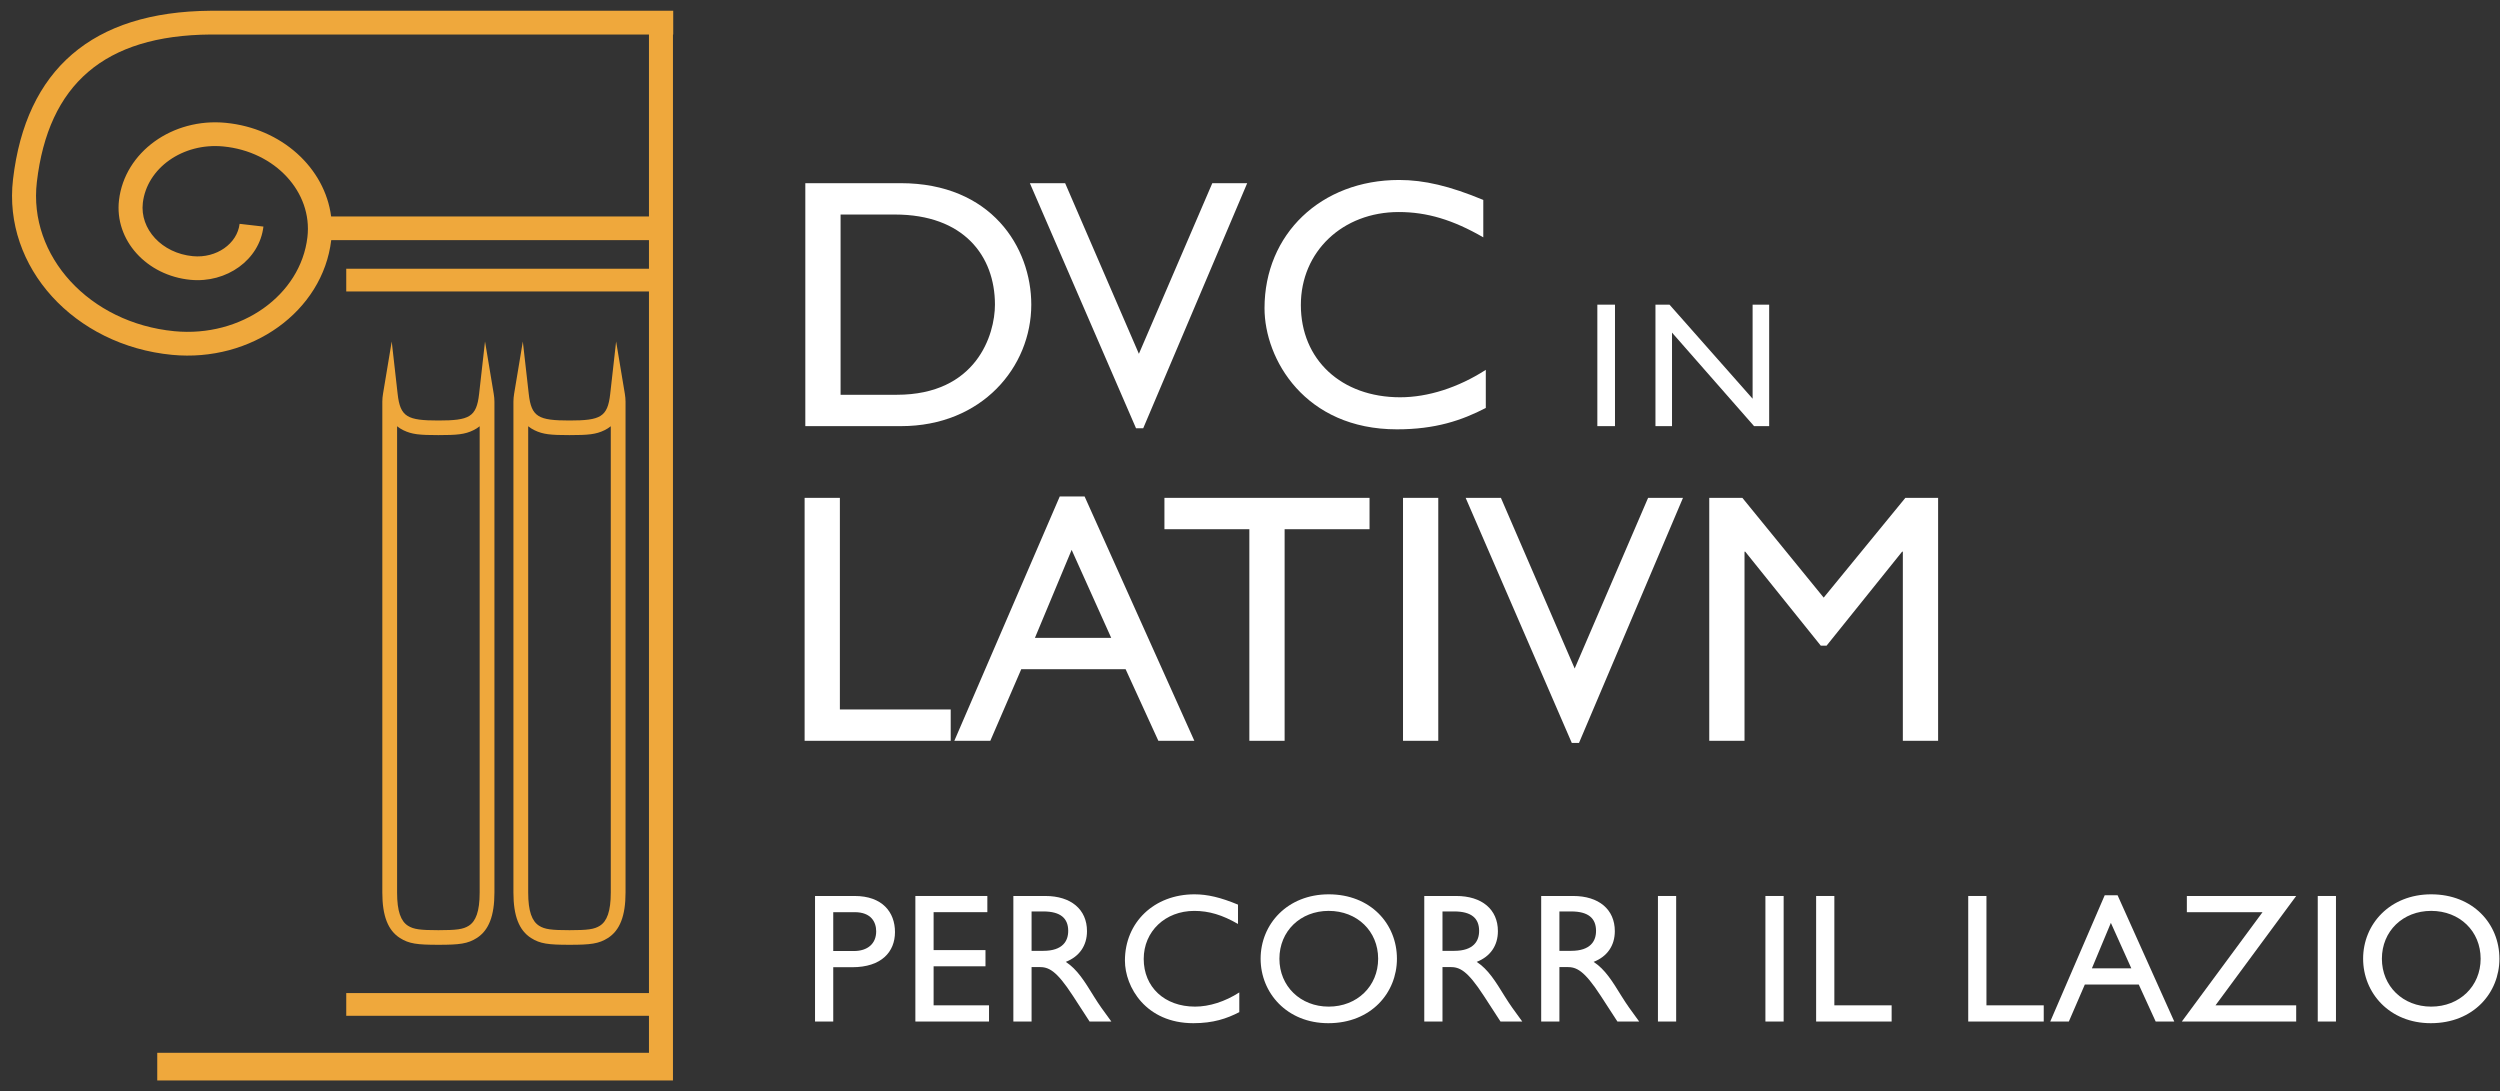 <svg width="181" height="79" viewBox="0 0 181 79" fill="none" xmlns="http://www.w3.org/2000/svg">
<rect x="0" y="0" width="181" height="79" fill="#333333" stroke="none"/>
<path d="M31.739 30.444C33.982 30.444 34.498 30.194 34.686 28.529L35.115 24.72L35.744 28.501C35.779 28.707 35.797 28.895 35.797 29.082V64.623C35.797 66.311 35.388 67.359 34.519 67.912C33.863 68.331 33.263 68.403 31.739 68.403C30.213 68.403 29.614 68.331 28.957 67.912C28.088 67.359 27.68 66.311 27.68 64.623V29.082C27.68 28.895 27.698 28.707 27.732 28.501L28.361 24.725L28.79 28.529C28.978 30.194 29.496 30.444 31.739 30.444ZM34.27 31.15C33.651 31.45 33.105 31.502 31.739 31.502C30.373 31.502 29.827 31.45 29.207 31.15C29.04 31.069 28.887 30.973 28.749 30.861V64.623C28.749 65.987 29.026 66.698 29.536 67.023C29.949 67.286 30.436 67.345 31.739 67.345C33.041 67.345 33.527 67.286 33.941 67.023C34.45 66.698 34.728 65.987 34.728 64.623V30.862C34.589 30.974 34.437 31.069 34.27 31.15Z" fill="#EFA83C"/>
<path d="M46.985 76.222V73.542H25.068V71.898H46.985V21.101H25.068V19.457H46.985V17.386H23.981C23.365 22.551 18.195 26.242 12.456 25.691C5.376 25.01 0.196 19.337 0.943 12.979C1.875 5.044 6.667 0.846 15.232 0.779H48.741V2.499H48.722V78.227H46.985H11.385V76.222H21.641H21.94H46.985ZM46.985 15.674V2.499L15.239 2.499C7.551 2.558 3.498 6.109 2.668 13.178C2.039 18.534 6.471 23.388 12.624 23.979C17.465 24.444 21.765 21.371 22.257 17.172C22.639 13.924 19.937 10.966 16.166 10.603C13.23 10.321 10.637 12.175 10.341 14.687C10.119 16.585 11.713 18.332 13.96 18.547C15.676 18.712 17.178 17.638 17.347 16.206L19.072 16.404C18.789 18.81 16.411 20.511 13.792 20.259C10.619 19.954 8.276 17.389 8.616 14.488C9.026 11.003 12.495 8.523 16.334 8.892C20.394 9.282 23.522 12.157 23.974 15.674H46.985Z" fill="#EFA83C"/>
<path d="M41.231 30.444C43.474 30.444 43.99 30.194 44.178 28.529L44.607 24.722L45.237 28.501C45.271 28.707 45.289 28.895 45.289 29.082V64.623C45.289 66.311 44.88 67.359 44.012 67.912C43.355 68.331 42.756 68.403 41.231 68.403C39.706 68.403 39.106 68.331 38.449 67.912C37.581 67.359 37.172 66.311 37.172 64.623V29.082C37.172 28.895 37.19 28.707 37.224 28.501L37.853 24.725L38.283 28.529C38.471 30.194 38.988 30.444 41.231 30.444ZM43.762 31.15C43.143 31.45 42.596 31.502 41.231 31.502C39.865 31.502 39.319 31.45 38.699 31.15C38.532 31.069 38.38 30.973 38.241 30.861V64.623C38.241 65.987 38.518 66.698 39.028 67.023C39.441 67.286 39.928 67.345 41.231 67.345C42.533 67.345 43.02 67.286 43.433 67.023C43.943 66.698 44.22 65.987 44.22 64.623V30.861C44.081 30.973 43.929 31.069 43.762 31.15Z" fill="#EFA83C"/>
<path d="M61.875 64.869C63.881 64.869 64.797 66.042 64.797 67.481C64.797 68.907 63.828 70.027 61.7 70.027H60.327V73.959H59.008V64.869H61.875ZM60.327 68.854H61.821C62.804 68.854 63.436 68.334 63.436 67.428C63.436 66.761 63.073 66.041 61.874 66.041H60.327V68.854Z" fill="white"/>
<path d="M71.484 66.041H67.593V68.787H71.349V69.96H67.593V72.786H71.605V73.959H66.273V64.869H71.484V66.041Z" fill="white"/>
<path d="M75.682 64.869C77.54 64.869 78.698 65.842 78.698 67.415C78.698 68.467 78.146 69.254 77.163 69.64C77.998 70.187 78.51 71.027 79.21 72.16C79.6 72.786 79.829 73.093 80.462 73.959H78.886L77.675 72.093C76.463 70.227 75.911 70.014 75.238 70.014H74.686V73.959H73.367V64.869L75.682 64.869ZM74.686 68.841H75.534C76.948 68.841 77.352 68.12 77.338 67.362C77.325 66.509 76.813 65.988 75.534 65.988H74.686V68.841Z" fill="white"/>
<path d="M89.631 66.895C88.5 66.241 87.53 65.949 86.467 65.949C84.367 65.949 82.805 67.428 82.805 69.427C82.805 71.466 84.313 72.879 86.521 72.879C87.557 72.879 88.688 72.519 89.725 71.852V73.279C88.823 73.746 87.84 74.079 86.4 74.079C82.953 74.079 81.445 71.453 81.445 69.547C81.445 66.775 83.559 64.749 86.48 64.749C87.423 64.749 88.379 64.975 89.631 65.495L89.631 66.895Z" fill="white"/>
<path d="M96.197 64.749C99.226 64.749 101.138 66.881 101.138 69.413C101.138 71.866 99.28 74.079 96.17 74.079C93.168 74.079 91.269 71.879 91.269 69.413C91.269 66.895 93.221 64.749 96.197 64.749ZM96.197 72.879C98.256 72.879 99.778 71.4 99.778 69.413C99.778 67.414 98.256 65.948 96.197 65.948C94.15 65.948 92.629 67.414 92.629 69.413C92.629 71.4 94.15 72.879 96.197 72.879Z" fill="white"/>
<path d="M105.432 64.869C107.29 64.869 108.448 65.842 108.448 67.415C108.448 68.467 107.896 69.254 106.913 69.64C107.748 70.187 108.26 71.027 108.959 72.16C109.35 72.786 109.579 73.093 110.212 73.959H108.636L107.425 72.093C106.213 70.227 105.661 70.014 104.988 70.014H104.436V73.959H103.117V64.869L105.432 64.869ZM104.436 68.841H105.284C106.698 68.841 107.102 68.12 107.088 67.362C107.075 66.509 106.563 65.988 105.284 65.988H104.436V68.841Z" fill="white"/>
<path d="M113.897 64.869C115.755 64.869 116.913 65.842 116.913 67.415C116.913 68.467 116.361 69.254 115.378 69.64C116.213 70.187 116.724 71.027 117.424 72.16C117.815 72.786 118.044 73.093 118.677 73.959H117.101L115.89 72.093C114.678 70.227 114.126 70.014 113.453 70.014H112.901V73.959H111.582V64.869L113.897 64.869ZM112.901 68.841H113.749C115.163 68.841 115.567 68.12 115.553 67.362C115.539 66.509 115.028 65.988 113.749 65.988H112.901V68.841Z" fill="white"/>
<path d="M121.354 73.959H120.035V64.869H121.354V73.959Z" fill="white"/>
<path d="M129.136 73.959H127.816V64.869H129.136V73.959Z" fill="white"/>
<path d="M132.807 72.786H136.954V73.959H131.488V64.869H132.807V72.786Z" fill="white"/>
<path d="M143.819 72.786H147.966V73.959H142.5V64.869H143.819V72.786Z" fill="white"/>
<path d="M157.417 73.959H156.071L154.846 71.28H150.942L149.784 73.959H148.438L152.382 64.815H153.312L157.417 73.959ZM151.454 70.107H154.308L152.827 66.815L151.454 70.107Z" fill="white"/>
<path d="M158.328 66.041V64.868H166.244L160.402 72.786H166.244V73.959H157.965L163.808 66.041H158.328Z" fill="white"/>
<path d="M169.124 73.959H167.805V64.869H169.124V73.959Z" fill="white"/>
<path d="M176.017 64.749C179.046 64.749 180.958 66.881 180.958 69.413C180.958 71.866 179.1 74.079 175.99 74.079C172.988 74.079 171.09 71.879 171.09 69.413C171.089 66.895 173.041 64.749 176.017 64.749ZM176.017 72.879C178.077 72.879 179.598 71.4 179.598 69.413C179.598 67.414 178.077 65.948 176.017 65.948C173.97 65.948 172.449 67.414 172.449 69.413C172.449 71.4 173.97 72.879 176.017 72.879Z" fill="white"/>
<path d="M58.305 13.262H65.209C71.773 13.262 74.665 17.905 74.665 22.057C74.665 26.57 71.096 30.852 65.235 30.852H58.305L58.305 13.262ZM60.858 28.582H64.922C70.706 28.582 72.034 24.224 72.034 22.057C72.034 18.524 69.768 15.532 64.792 15.532H60.858L60.858 28.582Z" fill="white"/>
<path d="M82.769 31.006H82.248L74.562 13.262H77.116L82.456 25.616L87.771 13.262H90.297L82.769 31.006Z" fill="white"/>
<path d="M107.39 17.183C105.201 15.919 103.326 15.351 101.268 15.351C97.204 15.351 94.182 18.214 94.182 22.083C94.182 26.029 97.1 28.763 101.372 28.763C103.378 28.763 105.566 28.067 107.572 26.777V29.536C105.827 30.439 103.925 31.084 101.138 31.084C94.469 31.084 91.551 26.003 91.551 22.315C91.551 16.951 95.641 13.03 101.294 13.03C103.117 13.03 104.967 13.469 107.39 14.475V17.183Z" fill="white"/>
<path d="M116.925 30.852H115.648V22.057H116.925V30.852Z" fill="white"/>
<path d="M128.088 30.852H126.994L121.054 24.081V30.852H119.855V22.057H120.872L126.889 28.866V22.057H128.088V30.852H128.088Z" fill="white"/>
<path d="M60.807 51.365H68.831V53.634H58.254V36.045H60.807V51.365Z" fill="white"/>
<path d="M86.47 53.634H83.865L81.494 48.451H73.939L71.699 53.634H69.094L76.727 35.942H78.524L86.47 53.634ZM74.929 46.181H80.452L77.587 39.811L74.929 46.181Z" fill="white"/>
<path d="M99.154 38.315H93.006V53.634H90.453V38.315H84.305V36.045H99.154V38.315Z" fill="white"/>
<path d="M104.131 53.634H101.578V36.045H104.131V53.634Z" fill="white"/>
<path d="M114.319 53.789H113.798L106.113 36.045H108.666L114.007 48.399L119.322 36.045H121.848L114.319 53.789Z" fill="white"/>
<path d="M140.319 53.634H137.766V39.94H137.714L132.243 46.748H131.826L126.355 39.94H126.303V53.634H123.75V36.045H126.147L132.035 43.267L137.948 36.045H140.319V53.634Z" fill="white"/>
</svg>
